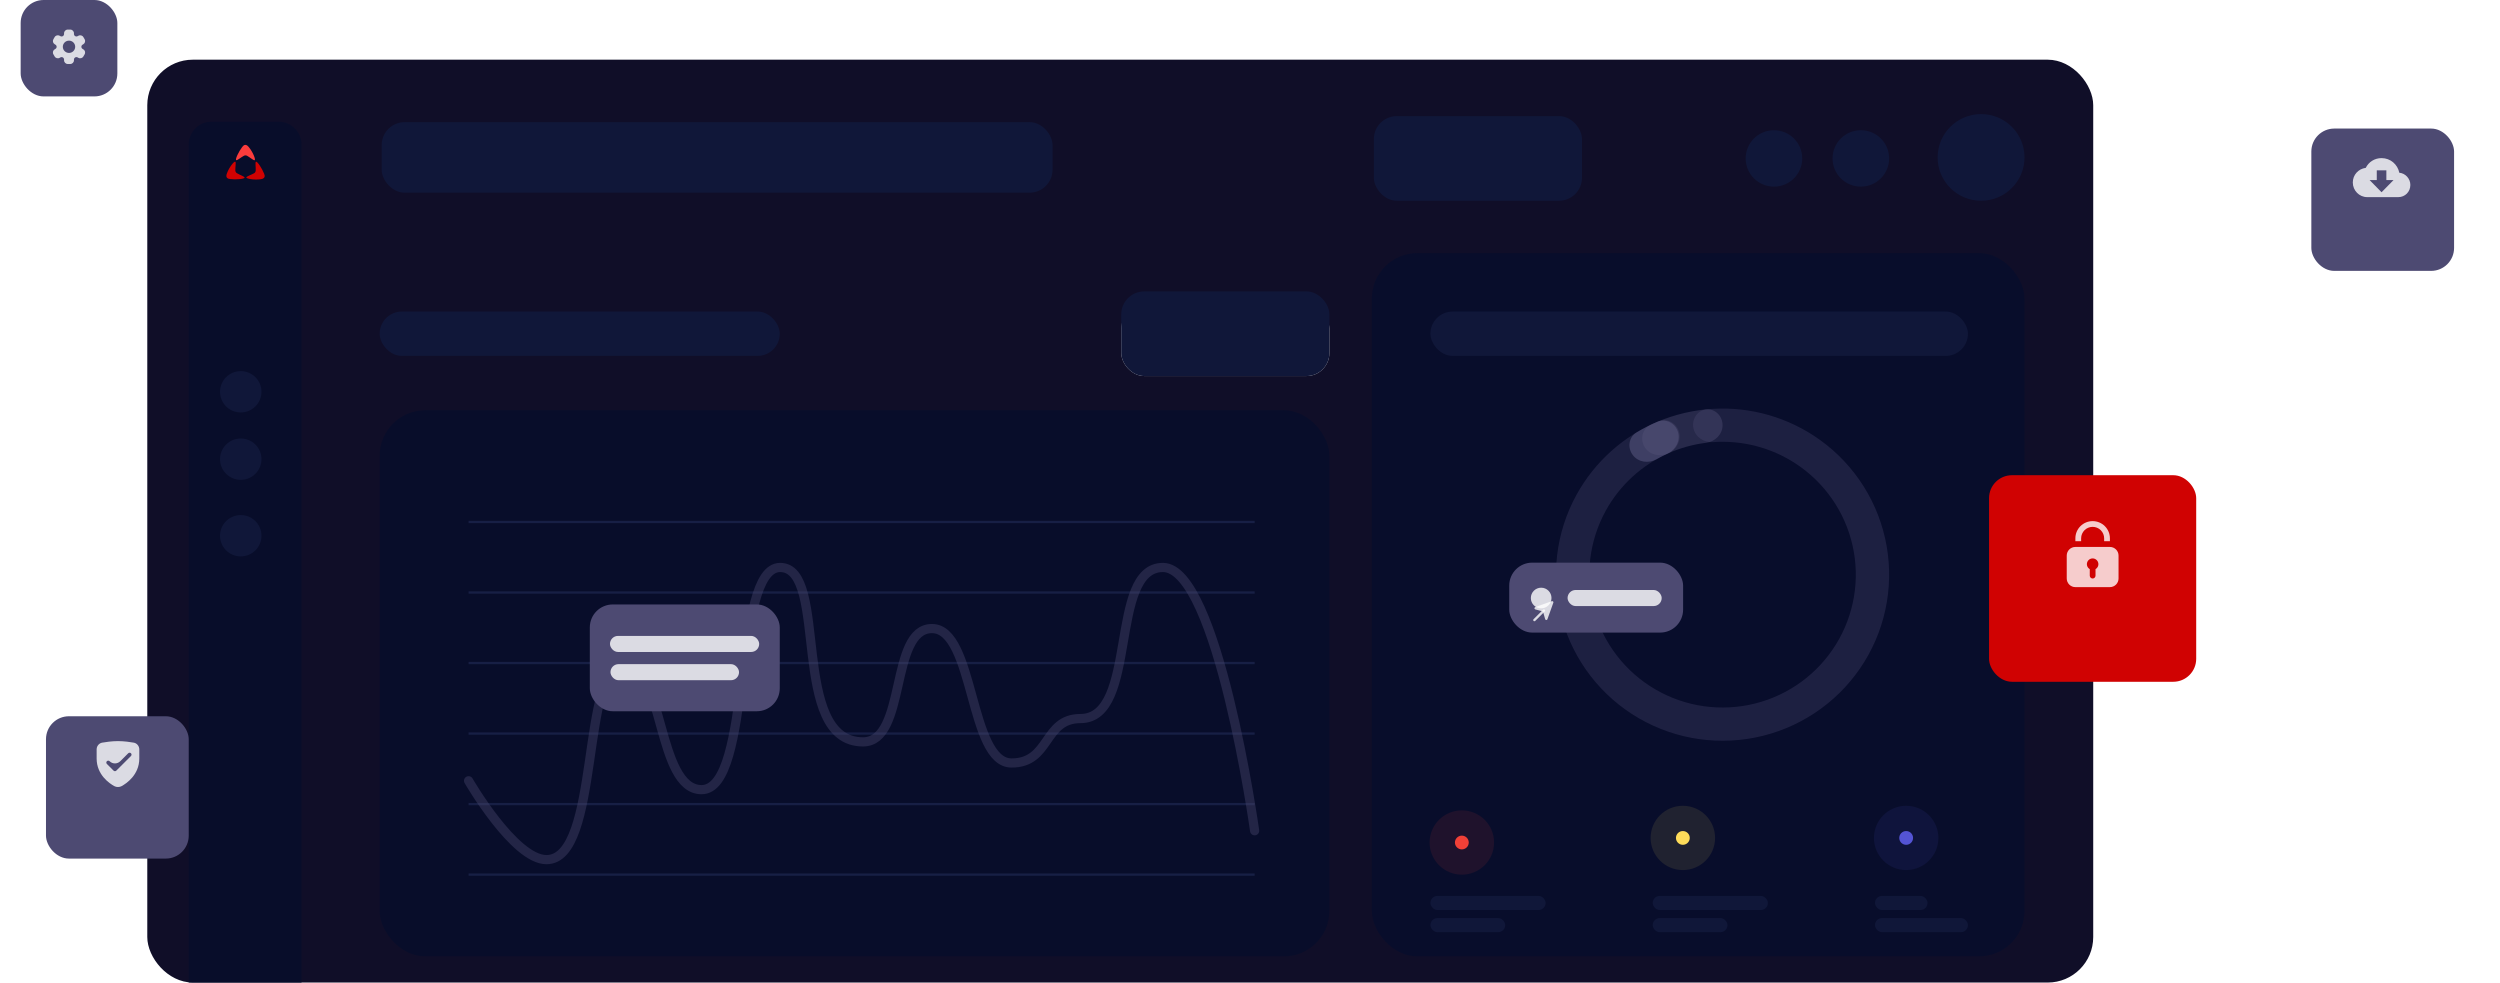 <svg width="1089" height="428" viewBox="0 0 1089 428" fill="none" xmlns="http://www.w3.org/2000/svg">
<rect x="64.656" y="26.5" width="846.652" height="401" rx="19.339" fill="#100E28" stroke="#100E28"/>
<path d="M82.207 63C82.207 57.477 86.684 53 92.207 53H121.346C126.869 53 131.346 57.477 131.346 63V428H82.207V63Z" fill="#080D2A"/>
<g filter="url(#filter0_d_349_5080)">
<ellipse cx="104.87" cy="166.659" rx="9.026" ry="9" fill="#101739"/>
</g>
<ellipse cx="104.87" cy="200.013" rx="9.026" ry="9" fill="#101739"/>
<ellipse cx="104.87" cy="233.367" rx="9.026" ry="9" fill="#101739"/>
<rect x="165.381" y="178.725" width="413.704" height="237.865" rx="19.839" fill="#080D2A"/>
<rect x="597.57" y="110.262" width="284.311" height="306.328" rx="19.839" fill="#080D2B"/>
<line x1="204.111" y1="380.98" x2="546.517" y2="380.98" stroke="#171F45"/>
<line x1="204.111" y1="350.26" x2="546.517" y2="350.26" stroke="#171F45"/>
<line x1="204.111" y1="319.539" x2="546.517" y2="319.539" stroke="#171F45"/>
<line x1="204.111" y1="288.819" x2="546.517" y2="288.819" stroke="#171F45"/>
<line x1="204.111" y1="258.098" x2="546.517" y2="258.098" stroke="#171F45"/>
<line x1="204.111" y1="227.378" x2="546.517" y2="227.378" stroke="#171F45"/>
<path opacity="0.4" d="M204.111 340.1C204.111 340.1 223.942 374.458 238.042 374.458C261.794 374.458 252.849 289.293 271.973 289.293C289.247 289.293 286.152 343.973 305.596 343.973C327.947 343.973 318.969 247.188 339.835 247.188C361.383 247.188 343.594 323.163 375.933 323.163C395.128 323.163 387.388 273.803 405.964 273.803C424.539 273.803 422.187 332.357 440.638 332.357C457.665 332.357 454.421 313.001 470.668 313.001C496.054 313.001 482.742 247.188 506.58 247.188C530.418 247.188 546.517 361.877 546.517 361.877" stroke="#4D4A72" stroke-width="4" stroke-linecap="round"/>
<g filter="url(#filter1_d_349_5080)">
<rect x="256.924" y="253.299" width="82.741" height="46.52" rx="10" fill="#4D4A72"/>
<rect opacity="0.8" x="265.702" y="267" width="65" height="7" rx="3.5" fill="white"/>
<rect opacity="0.8" x="265.924" y="279.299" width="56" height="7" rx="3.5" fill="white"/>
</g>
<rect x="623.096" y="390.258" width="50.173" height="6.144" rx="3.072" fill="#101739"/>
<rect x="719.919" y="390.258" width="50.173" height="6.144" rx="3.072" fill="#101739"/>
<rect x="816.745" y="390.258" width="22.886" height="6.144" rx="3.072" fill="#101739"/>
<rect x="623.096" y="399.913" width="32.568" height="6.144" rx="3.072" fill="#101739"/>
<rect x="719.919" y="399.913" width="32.568" height="6.144" rx="3.072" fill="#101739"/>
<rect x="816.745" y="399.913" width="40.49" height="6.144" rx="3.072" fill="#101739"/>
<rect x="165.381" y="135.716" width="174.284" height="19.31" rx="9.655" fill="#101739"/>
<rect x="488.422" y="133.083" width="90.663" height="30.721" rx="10" fill="#D9D9D9"/>
<rect x="488.422" y="126.939" width="90.663" height="36.865" rx="10" fill="#101739"/>
<rect x="598.45" y="50.576" width="90.663" height="36.865" rx="10" fill="#101739"/>
<rect x="166.261" y="53.209" width="292.233" height="30.721" rx="10" fill="#101739"/>
<rect x="623.096" y="135.716" width="234.139" height="19.31" rx="9.655" fill="#101739"/>
<path opacity="0.8" d="M737.649 186.455C736.869 182.532 739.42 178.683 743.401 178.301C759.689 176.739 776.111 180.711 789.942 189.692C805.805 199.994 817.003 216.07 821.145 234.49C825.287 252.91 822.046 272.214 812.113 288.284C802.18 304.354 786.341 315.916 767.978 320.504C749.615 325.091 730.181 322.34 713.823 312.838C697.465 303.336 685.48 287.835 680.424 269.643C675.368 251.452 677.643 232.01 686.762 215.468C694.715 201.04 707.326 189.814 722.435 183.536C726.122 182.004 730.178 184.192 731.343 188.01V188.01C732.51 191.838 730.324 195.845 726.669 197.473C715.18 202.591 705.603 211.328 699.479 222.438C692.183 235.672 690.364 251.226 694.408 265.779C698.453 280.332 708.041 292.733 721.128 300.335C734.214 307.936 749.761 310.137 764.452 306.467C779.142 302.797 791.813 293.547 799.759 280.692C807.706 267.836 810.299 252.392 806.985 237.656C803.671 222.92 794.713 210.059 782.023 201.818C771.362 194.895 758.777 191.692 746.218 192.586C742.235 192.869 738.427 190.371 737.649 186.455V186.455Z" fill="#4D4A72" fill-opacity="0.4"/>
<g filter="url(#filter2_d_349_5080)">
<rect x="657.422" y="235.089" width="75.74" height="30.464" rx="10" fill="#4D4A72"/>
<rect opacity="0.8" x="682.834" y="247" width="41" height="7" rx="3.5" fill="white"/>
<circle opacity="0.8" cx="671.334" cy="250.5" r="4.5" fill="white"/>
</g>
<path d="M730.908 188.143C729.717 184.333 725.646 182.174 721.97 183.731C718.841 185.057 715.809 186.601 712.896 188.351C709.461 190.415 708.822 194.999 711.228 198.205V198.205C713.625 201.398 718.135 202.004 721.606 200.032C723.134 199.164 724.7 198.365 726.301 197.639C729.945 195.985 732.102 191.963 730.908 188.143V188.143Z" fill="#727099" fill-opacity="0.4"/>
<path d="M750.346 185.204C750.346 181.208 747.099 177.932 743.122 178.328C734.751 179.163 726.588 181.444 719.001 185.069C715.386 186.795 714.313 191.296 716.4 194.715V194.715C718.48 198.122 722.911 199.157 726.554 197.525C731.817 195.166 737.404 193.604 743.129 192.888C747.094 192.393 750.346 189.2 750.346 185.204V185.204Z" fill="#555478" fill-opacity="0.4"/>
<ellipse cx="862.957" cy="68.57" rx="18.925" ry="18.871" fill="#101739"/>
<ellipse cx="810.583" cy="69.009" rx="12.323" ry="12.288" fill="#101739"/>
<ellipse cx="772.733" cy="69.009" rx="12.323" ry="12.288" fill="#101739"/>
<path d="M110.939 69.787C111.464 69.496 110.165 66.219 108.384 64.084C108.01 63.635 107.485 63.081 106.837 63.104C106.221 63.132 105.781 63.671 105.514 64.019C103.968 66.04 102.353 69.447 102.893 69.756C103.302 69.989 105.01 68.496 106.235 67.861C106.458 67.738 106.709 67.674 106.964 67.675C107.208 67.682 107.445 67.75 107.656 67.871C108.865 68.531 110.532 70.011 110.939 69.787Z" fill="#FC3C3C"/>
<path d="M102.506 70.429C101.989 70.124 99.807 72.897 98.856 75.504C98.659 76.05 98.441 76.781 98.795 77.326C99.129 77.842 99.817 77.949 100.251 78.002C102.781 78.314 106.542 77.985 106.542 77.363C106.542 76.895 104.379 76.176 103.22 75.449C103 75.32 102.817 75.137 102.689 74.918C102.573 74.704 102.511 74.466 102.508 74.224C102.459 72.846 102.899 70.665 102.506 70.429Z" fill="#D00202"/>
<path d="M107.303 77.294C107.281 77.882 110.765 78.471 113.517 78.079C114.095 77.992 114.842 77.832 115.152 77.263C115.463 76.695 115.215 76.07 115.054 75.662C114.12 73.298 112.035 70.155 111.49 70.454C111.077 70.684 111.472 72.914 111.388 74.28C111.378 74.534 111.303 74.782 111.172 74.999C111.039 75.202 110.859 75.37 110.647 75.487C109.451 76.175 107.319 76.83 107.303 77.294Z" fill="#D00202"/>
<path d="M668.385 270.611C668.453 270.612 668.521 270.599 668.584 270.573C668.647 270.547 668.704 270.509 668.753 270.462L672.894 266.332C672.942 266.284 672.98 266.227 673.006 266.164C673.032 266.101 673.046 266.034 673.046 265.966C673.046 265.898 673.032 265.83 673.006 265.768C672.98 265.705 672.942 265.648 672.894 265.599C672.845 265.551 672.788 265.513 672.725 265.487C672.662 265.461 672.594 265.448 672.526 265.448C672.458 265.448 672.39 265.461 672.327 265.487C672.264 265.513 672.207 265.551 672.159 265.599L668.018 269.729C667.969 269.777 667.931 269.834 667.904 269.897C667.878 269.959 667.865 270.027 667.865 270.095C667.865 270.163 667.878 270.231 667.904 270.294C667.931 270.356 667.969 270.414 668.018 270.462C668.066 270.509 668.124 270.547 668.187 270.573C668.25 270.599 668.317 270.612 668.385 270.611Z" fill="white" fill-opacity="0.8"/>
<path d="M668.728 264.448L675.974 261.868C676.067 261.835 676.167 261.829 676.263 261.85C676.359 261.871 676.446 261.919 676.516 261.989C676.585 262.058 676.634 262.146 676.655 262.241C676.676 262.337 676.67 262.437 676.637 262.529L674.049 269.753C674.013 269.853 673.946 269.939 673.859 270C673.772 270.061 673.669 270.094 673.562 270.094C673.452 270.09 673.346 270.052 673.26 269.984C673.173 269.916 673.11 269.823 673.081 269.717L672.123 266.384L668.764 265.45C668.659 265.42 668.566 265.357 668.499 265.272C668.431 265.186 668.393 265.081 668.389 264.972C668.385 264.864 668.416 264.756 668.476 264.666C668.537 264.576 668.625 264.507 668.728 264.469V264.448Z" fill="white" fill-opacity="0.8"/>
<ellipse cx="636.777" cy="367" rx="14.04" ry="14" fill="#F04037" fill-opacity="0.1"/>
<ellipse cx="733.049" cy="365" rx="14.04" ry="14" fill="#FEDC5A" fill-opacity="0.1"/>
<ellipse cx="830.325" cy="365" rx="14.04" ry="14" fill="#5454D4" fill-opacity="0.1"/>
<ellipse cx="636.777" cy="367" rx="3.009" ry="3" fill="#F04037"/>
<ellipse cx="733.049" cy="365" rx="3.009" ry="3" fill="#FEDC5A"/>
<ellipse cx="830.324" cy="365" rx="3.009" ry="3" fill="#5454D4"/>
<g filter="url(#filter3_d_349_5080)">
<rect x="866.427" y="197" width="90.237" height="89.982" rx="10" fill="#D00202"/>
</g>
<g filter="url(#filter4_d_349_5080)">
<rect x="1006.82" y="46" width="62.176" height="62" rx="10" fill="#4D4A72"/>
</g>
<g filter="url(#filter5_d_349_5080)">
<rect x="20.031" y="302" width="62.176" height="62" rx="10" fill="#4D4A72"/>
</g>
<rect x="9" width="42.119" height="42" rx="10" fill="#4D4A72"/>
<path d="M911.554 227C909.56 227 907.647 227.79 906.236 229.197C904.826 230.603 904.033 232.511 904.033 234.5V235.75H906.54V234.5C906.54 233.174 907.069 231.902 908.009 230.964C908.949 230.027 910.225 229.5 911.554 229.5C912.884 229.5 914.16 230.027 915.1 230.964C916.04 231.902 916.569 233.174 916.569 234.5V235.75H919.076V234.5C919.076 232.511 918.283 230.603 916.873 229.197C915.462 227.79 913.549 227 911.554 227V227Z" fill="white" fill-opacity="0.8"/>
<path d="M919.076 238.25H904.033C903.036 238.25 902.079 238.645 901.374 239.348C900.669 240.052 900.272 241.005 900.272 242V252C900.272 252.995 900.669 253.948 901.374 254.652C902.079 255.355 903.036 255.75 904.033 255.75H919.076C920.073 255.75 921.03 255.355 921.735 254.652C922.44 253.948 922.836 252.995 922.836 252V242C922.836 241.005 922.44 240.052 921.735 239.348C921.03 238.645 920.073 238.25 919.076 238.25ZM912.808 247.912V250.75C912.808 251.082 912.676 251.399 912.441 251.634C912.206 251.868 911.887 252 911.554 252C911.222 252 910.903 251.868 910.668 251.634C910.433 251.399 910.301 251.082 910.301 250.75V247.912C909.823 247.637 909.449 247.213 909.238 246.704C909.027 246.196 908.99 245.632 909.133 245.1C909.276 244.569 909.59 244.099 910.028 243.764C910.466 243.429 911.002 243.247 911.554 243.247C912.106 243.247 912.643 243.429 913.081 243.764C913.518 244.099 913.833 244.569 913.976 245.1C914.119 245.632 914.082 246.196 913.871 246.704C913.659 247.213 913.286 247.637 912.808 247.912V247.912Z" fill="white" fill-opacity="0.8"/>
<path d="M59.984 324.514C59.551 323.987 58.953 323.622 58.282 323.502C56.833 323.244 54.072 322.827 51.385 322.827C48.699 322.827 45.938 323.244 44.488 323.502C43.817 323.622 43.219 323.987 42.786 324.514V324.514C42.338 325.056 42.094 325.738 42.094 326.441V330.406C42.094 337.573 47.764 341.327 49.823 342.453C50.301 342.715 50.84 342.823 51.385 342.823V342.823C51.93 342.823 52.468 342.715 52.947 342.453C55.005 341.327 60.677 337.573 60.677 330.406V326.441C60.677 325.738 60.432 325.056 59.984 324.514V324.514ZM57.05 329.317L50.665 335.684C50.506 335.842 50.291 335.931 50.068 335.931C49.844 335.931 49.628 335.842 49.47 335.684L46.554 332.776C46.223 332.447 46.223 331.914 46.554 331.585C46.884 331.256 47.418 331.256 47.748 331.585V331.585C49.03 332.863 51.105 332.863 52.387 331.585L55.856 328.126C56.186 327.797 56.72 327.797 57.05 328.126C57.381 328.456 57.381 328.988 57.05 329.317Z" fill="white" fill-opacity="0.8"/>
<path opacity="0.8" d="M36.27 21.47L35.987 21.307C35.65 21.114 35.448 20.767 35.448 20.38C35.448 19.992 35.65 19.645 35.987 19.452L36.27 19.289C37.044 18.845 37.309 17.863 36.862 17.094L36.323 16.166C35.878 15.399 34.887 15.135 34.115 15.578L33.832 15.741C33.494 15.934 33.091 15.934 32.754 15.741C32.417 15.547 32.215 15.2 32.215 14.813V14.488C32.215 13.602 31.49 12.881 30.599 12.881H29.521C28.63 12.881 27.904 13.602 27.904 14.488V14.813C27.904 15.201 27.703 15.547 27.365 15.741C27.028 15.934 26.625 15.935 26.288 15.741L26.004 15.578C25.233 15.135 24.242 15.399 23.796 16.166L23.257 17.094C22.81 17.863 23.075 18.845 23.848 19.289L24.132 19.452C24.47 19.645 24.671 19.992 24.671 20.38C24.671 20.767 24.47 21.114 24.132 21.307L23.849 21.47C23.075 21.914 22.811 22.896 23.257 23.665L23.796 24.593C24.242 25.36 25.233 25.624 26.004 25.181L26.288 25.019C26.625 24.824 27.028 24.825 27.365 25.019C27.703 25.212 27.904 25.559 27.904 25.946V26.271C27.904 27.157 28.63 27.878 29.521 27.878H30.599C31.49 27.878 32.215 27.157 32.215 26.271V25.946C32.215 25.558 32.417 25.212 32.754 25.018C33.091 24.825 33.494 24.824 33.832 25.018L34.115 25.181C34.887 25.623 35.878 25.36 36.323 24.593L36.862 23.665C37.309 22.896 37.044 21.914 36.27 21.47ZM30.06 23.058C28.574 23.058 27.365 21.856 27.365 20.38C27.365 18.903 28.574 17.701 30.06 17.701C31.545 17.701 32.754 18.903 32.754 20.38C32.754 21.856 31.545 23.058 30.06 23.058Z" fill="white"/>
<path opacity="0.8" fill-rule="evenodd" clip-rule="evenodd" d="M1045.14 75.245C1044.41 71.633 1041.28 68.871 1037.41 68.871C1034.38 68.871 1031.77 70.571 1030.52 73.12C1027.28 73.545 1024.88 76.201 1024.88 79.494C1024.88 83 1027.7 85.868 1031.14 85.868H1044.72C1047.65 85.868 1049.95 83.531 1049.95 80.557C1049.95 77.794 1047.75 75.457 1045.14 75.245ZM1042.63 78.432L1037.41 83.743L1032.19 78.432H1035.32V74.183H1039.5V78.432H1042.63Z" fill="white"/>
<defs>
<filter id="filter0_d_349_5080" x="85.844" y="151.659" width="38.051" height="38" filterUnits="userSpaceOnUse" color-interpolation-filters="sRGB">
<feFlood flood-opacity="0" result="BackgroundImageFix"/>
<feColorMatrix in="SourceAlpha" type="matrix" values="0 0 0 0 0 0 0 0 0 0 0 0 0 0 0 0 0 0 127 0" result="hardAlpha"/>
<feOffset dy="4"/>
<feGaussianBlur stdDeviation="5"/>
<feComposite in2="hardAlpha" operator="out"/>
<feColorMatrix type="matrix" values="0 0 0 0 1 0 0 0 0 1 0 0 0 0 1 0 0 0 0.08 0"/>
<feBlend mode="normal" in2="BackgroundImageFix" result="effect1_dropShadow_349_5080"/>
<feBlend mode="normal" in="SourceGraphic" in2="effect1_dropShadow_349_5080" result="shape"/>
</filter>
<filter id="filter1_d_349_5080" x="236.924" y="243.299" width="122.741" height="86.52" filterUnits="userSpaceOnUse" color-interpolation-filters="sRGB">
<feFlood flood-opacity="0" result="BackgroundImageFix"/>
<feColorMatrix in="SourceAlpha" type="matrix" values="0 0 0 0 0 0 0 0 0 0 0 0 0 0 0 0 0 0 127 0" result="hardAlpha"/>
<feOffset dy="10"/>
<feGaussianBlur stdDeviation="10"/>
<feComposite in2="hardAlpha" operator="out"/>
<feColorMatrix type="matrix" values="0 0 0 0 1 0 0 0 0 1 0 0 0 0 1 0 0 0 0.1 0"/>
<feBlend mode="normal" in2="BackgroundImageFix" result="effect1_dropShadow_349_5080"/>
<feBlend mode="normal" in="SourceGraphic" in2="effect1_dropShadow_349_5080" result="shape"/>
</filter>
<filter id="filter2_d_349_5080" x="637.422" y="225.089" width="115.74" height="70.464" filterUnits="userSpaceOnUse" color-interpolation-filters="sRGB">
<feFlood flood-opacity="0" result="BackgroundImageFix"/>
<feColorMatrix in="SourceAlpha" type="matrix" values="0 0 0 0 0 0 0 0 0 0 0 0 0 0 0 0 0 0 127 0" result="hardAlpha"/>
<feOffset dy="10"/>
<feGaussianBlur stdDeviation="10"/>
<feComposite in2="hardAlpha" operator="out"/>
<feColorMatrix type="matrix" values="0 0 0 0 1 0 0 0 0 1 0 0 0 0 1 0 0 0 0.1 0"/>
<feBlend mode="normal" in2="BackgroundImageFix" result="effect1_dropShadow_349_5080"/>
<feBlend mode="normal" in="SourceGraphic" in2="effect1_dropShadow_349_5080" result="shape"/>
</filter>
<filter id="filter3_d_349_5080" x="846.427" y="187" width="130.237" height="129.982" filterUnits="userSpaceOnUse" color-interpolation-filters="sRGB">
<feFlood flood-opacity="0" result="BackgroundImageFix"/>
<feColorMatrix in="SourceAlpha" type="matrix" values="0 0 0 0 0 0 0 0 0 0 0 0 0 0 0 0 0 0 127 0" result="hardAlpha"/>
<feOffset dy="10"/>
<feGaussianBlur stdDeviation="10"/>
<feComposite in2="hardAlpha" operator="out"/>
<feColorMatrix type="matrix" values="0 0 0 0 1 0 0 0 0 1 0 0 0 0 1 0 0 0 0.1 0"/>
<feBlend mode="normal" in2="BackgroundImageFix" result="effect1_dropShadow_349_5080"/>
<feBlend mode="normal" in="SourceGraphic" in2="effect1_dropShadow_349_5080" result="shape"/>
</filter>
<filter id="filter4_d_349_5080" x="986.824" y="36" width="102.176" height="102" filterUnits="userSpaceOnUse" color-interpolation-filters="sRGB">
<feFlood flood-opacity="0" result="BackgroundImageFix"/>
<feColorMatrix in="SourceAlpha" type="matrix" values="0 0 0 0 0 0 0 0 0 0 0 0 0 0 0 0 0 0 127 0" result="hardAlpha"/>
<feOffset dy="10"/>
<feGaussianBlur stdDeviation="10"/>
<feComposite in2="hardAlpha" operator="out"/>
<feColorMatrix type="matrix" values="0 0 0 0 1 0 0 0 0 1 0 0 0 0 1 0 0 0 0.1 0"/>
<feBlend mode="normal" in2="BackgroundImageFix" result="effect1_dropShadow_349_5080"/>
<feBlend mode="normal" in="SourceGraphic" in2="effect1_dropShadow_349_5080" result="shape"/>
</filter>
<filter id="filter5_d_349_5080" x="0.031" y="292" width="102.176" height="102" filterUnits="userSpaceOnUse" color-interpolation-filters="sRGB">
<feFlood flood-opacity="0" result="BackgroundImageFix"/>
<feColorMatrix in="SourceAlpha" type="matrix" values="0 0 0 0 0 0 0 0 0 0 0 0 0 0 0 0 0 0 127 0" result="hardAlpha"/>
<feOffset dy="10"/>
<feGaussianBlur stdDeviation="10"/>
<feComposite in2="hardAlpha" operator="out"/>
<feColorMatrix type="matrix" values="0 0 0 0 1 0 0 0 0 1 0 0 0 0 1 0 0 0 0.1 0"/>
<feBlend mode="normal" in2="BackgroundImageFix" result="effect1_dropShadow_349_5080"/>
<feBlend mode="normal" in="SourceGraphic" in2="effect1_dropShadow_349_5080" result="shape"/>
</filter>
</defs>
</svg>

